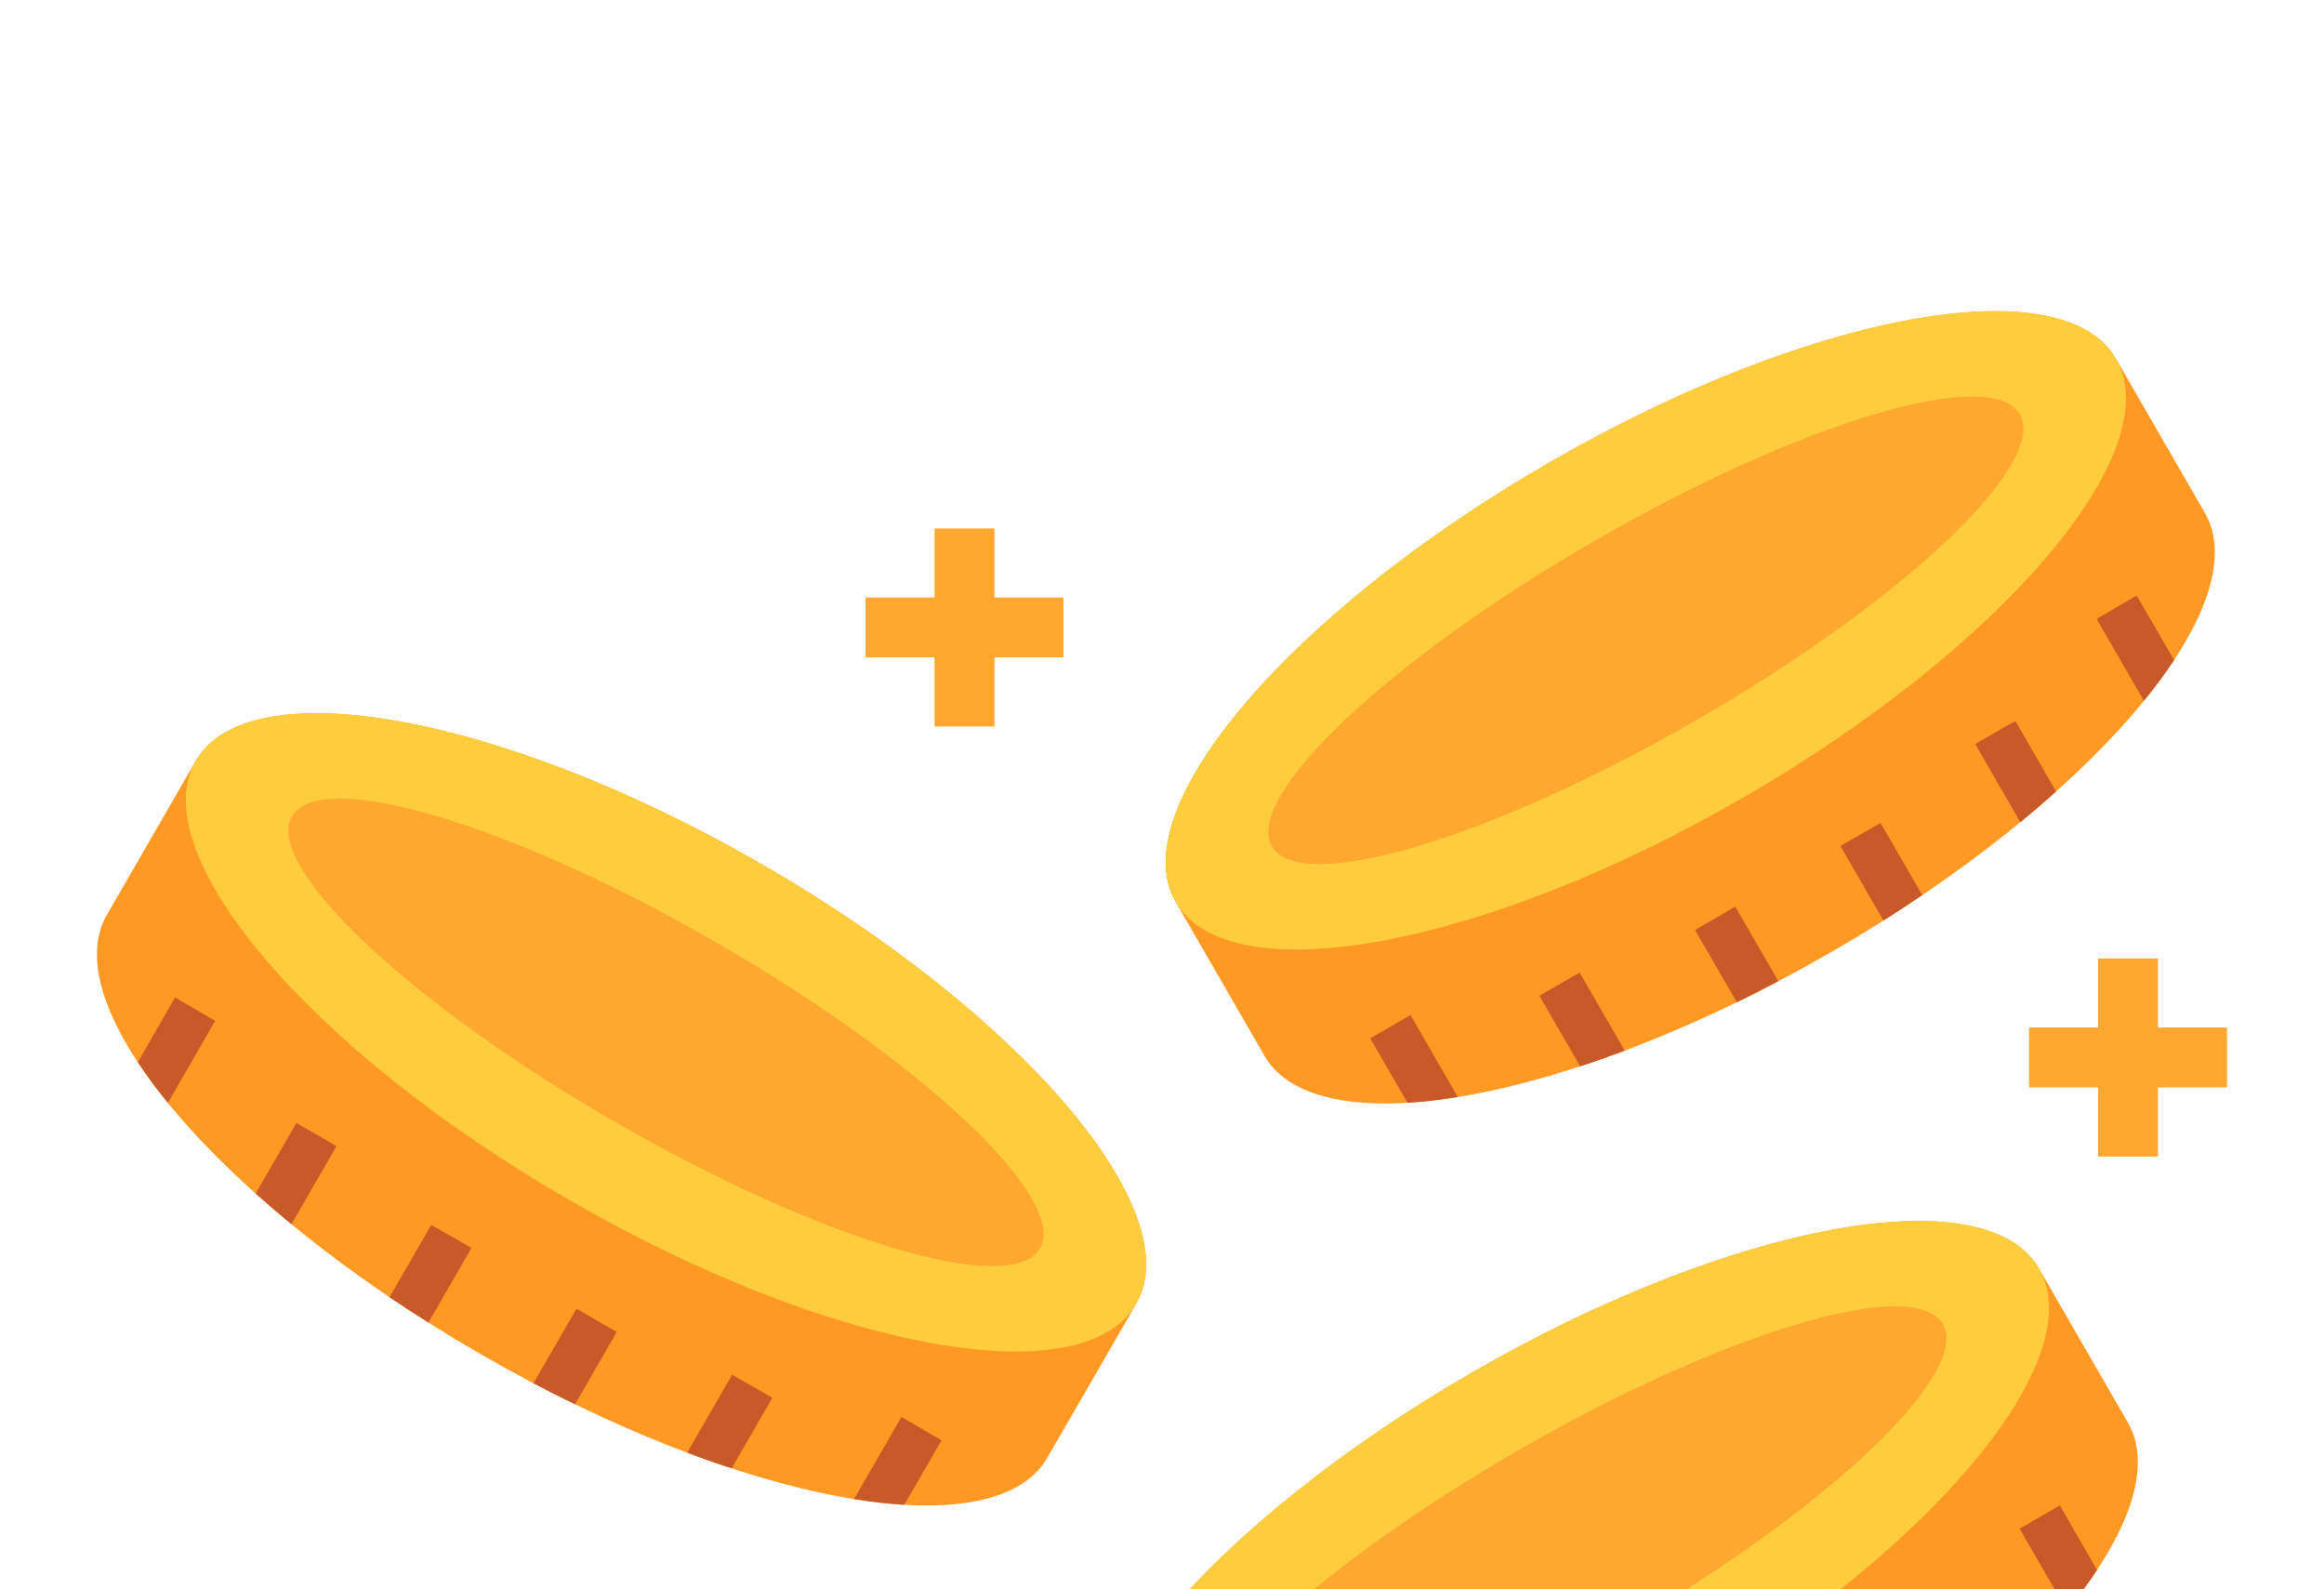 <svg width="98" height="67" viewBox="0 0 98 67" fill="none" xmlns="http://www.w3.org/2000/svg">
<g filter="url(#filter0_d_6302_269126)">
<path fill-rule="evenodd" clip-rule="evenodd" d="M49.575 34.023C47.32 30.117 54.371 21.83 65.322 15.505C76.268 9.186 86.974 7.223 89.229 11.129C90.476 13.292 91.724 15.454 92.976 17.622C95.231 21.523 88.18 29.81 77.229 36.135C66.278 42.454 55.577 44.417 53.323 40.516C52.075 38.349 50.823 36.186 49.575 34.023Z" fill="#FE9923"/>
<path fill-rule="evenodd" clip-rule="evenodd" d="M65.322 15.505C76.268 9.186 86.974 7.223 89.229 11.129C91.483 15.03 84.433 23.317 73.482 29.642C62.531 35.966 51.83 37.924 49.575 34.023C47.32 30.117 54.371 21.83 65.322 15.505Z" fill="#FECD3D"/>
<path fill-rule="evenodd" clip-rule="evenodd" d="M67.229 18.808C75.941 13.782 83.973 11.39 85.175 13.465C86.376 15.546 80.287 21.308 71.575 26.339C62.863 31.37 54.826 33.762 53.63 31.681C52.428 29.601 58.517 23.839 67.229 18.808Z" fill="#FEA832"/>
<path d="M88.411 22.091L90.405 25.547C90.88 24.964 91.31 24.391 91.678 23.829L90.103 21.109L88.411 22.091ZM86.703 29.371C86.223 29.8 85.717 30.235 85.195 30.665L83.293 27.367L84.986 26.395L86.703 29.371ZM81.059 33.737C80.527 34.1 79.98 34.458 79.423 34.811L77.608 31.667L79.3 30.695L81.059 33.737ZM74.99 37.367C74.402 37.679 73.82 37.97 73.242 38.257L71.478 35.209L73.175 34.228L74.99 37.367ZM68.513 40.297C67.874 40.537 67.25 40.757 66.636 40.956L64.913 37.981L66.611 37.004L68.513 40.297ZM61.473 42.25C60.731 42.372 60.02 42.454 59.351 42.495L57.781 39.775L59.479 38.794L61.473 42.25Z" fill="#C85929"/>
<path fill-rule="evenodd" clip-rule="evenodd" d="M47.909 50.971C50.163 47.071 43.113 38.778 32.162 32.459C21.216 26.134 10.51 24.176 8.255 28.077C7.008 30.24 5.76 32.407 4.508 34.57C2.253 38.471 9.303 46.764 20.255 53.083C31.206 59.407 41.907 61.365 44.161 57.464C45.414 55.302 46.661 53.134 47.909 50.971Z" fill="#FE9923"/>
<path fill-rule="evenodd" clip-rule="evenodd" d="M32.162 32.459C21.216 26.134 10.51 24.176 8.255 28.077C6.006 31.983 13.056 40.271 24.002 46.59C34.953 52.914 45.659 54.872 47.908 50.971C50.163 47.071 43.113 38.778 32.162 32.459Z" fill="#FECD3D"/>
<path fill-rule="evenodd" clip-rule="evenodd" d="M30.255 35.761C21.548 30.731 13.511 28.338 12.309 30.419C11.108 32.495 17.197 38.262 25.909 43.287C34.621 48.318 42.658 50.711 43.859 48.63C45.056 46.554 38.967 40.792 30.255 35.761Z" fill="#FEA832"/>
<path d="M9.073 39.039L7.079 42.495C6.604 41.912 6.18 41.34 5.812 40.782L7.381 38.057L9.073 39.039ZM10.781 46.319C11.261 46.749 11.768 47.183 12.289 47.613L14.191 44.32L12.499 43.344L10.781 46.319ZM16.425 50.691C16.957 51.048 17.504 51.406 18.066 51.759L19.881 48.615L18.184 47.644L16.425 50.691ZM22.494 54.32C23.082 54.627 23.665 54.924 24.248 55.205L26.006 52.158L24.309 51.176L22.494 54.32ZM28.977 57.245C29.611 57.485 30.234 57.705 30.853 57.904L32.571 54.929L30.873 53.958L28.977 57.245ZM36.012 59.203C36.758 59.321 37.464 59.402 38.133 59.443L39.703 56.723L38.011 55.742L36.012 59.203Z" fill="#C85929"/>
<path fill-rule="evenodd" clip-rule="evenodd" d="M46.329 72.378C44.079 68.477 51.124 60.189 62.075 53.865C73.027 47.546 83.728 45.583 85.982 49.484C87.235 51.651 88.482 53.814 89.73 55.977C91.984 59.883 84.934 68.17 73.988 74.495C63.037 80.814 52.331 82.777 50.076 78.871C48.829 76.708 47.581 74.546 46.329 72.378Z" fill="#FE9923"/>
<path fill-rule="evenodd" clip-rule="evenodd" d="M62.075 53.865C73.027 47.546 83.728 45.583 85.982 49.484C88.237 53.39 81.186 61.677 70.235 68.001C59.289 74.321 48.583 76.284 46.329 72.378C44.079 68.477 51.124 60.19 62.075 53.865Z" fill="#FECD3D"/>
<path fill-rule="evenodd" clip-rule="evenodd" d="M63.982 57.168C72.694 52.137 80.731 49.75 81.928 51.825C83.129 53.906 77.04 59.668 68.328 64.699C59.616 69.725 51.584 72.117 50.383 70.042C49.181 67.961 55.27 62.199 63.982 57.168Z" fill="#FEA832"/>
<path d="M85.164 60.45L87.163 63.907C87.638 63.324 88.063 62.746 88.431 62.189L86.861 59.469L85.164 60.45ZM83.461 67.725C82.975 68.16 82.475 68.59 81.948 69.019L80.046 65.727L81.743 64.755L83.461 67.725ZM77.817 72.097C77.28 72.46 76.733 72.818 76.176 73.171L74.361 70.026L76.058 69.05L77.817 72.097ZM71.743 75.727C71.16 76.034 70.572 76.33 69.995 76.611L68.236 73.564L69.928 72.583L71.743 75.727ZM65.265 78.656C64.632 78.891 64.003 79.111 63.389 79.316L61.671 76.335L63.364 75.364L65.265 78.656ZM58.23 80.609C57.484 80.732 56.773 80.809 56.109 80.85L54.539 78.13L56.231 77.148L58.23 80.609Z" fill="#C85929"/>
<path d="M41.937 18.281V21.19H44.846V23.716H41.937V26.63H39.411V23.716H36.497V21.19H39.411V18.281H41.937Z" fill="#FEA832"/>
<path d="M32.938 64.944V67.853H35.853V70.379H32.938V73.293H30.413V70.379H27.504V67.853H30.413V64.944H32.938Z" fill="#FEA832"/>
<path d="M90.998 36.411V39.32H93.912V41.845H90.998V44.76H88.472V41.845H85.564V39.32H88.472V36.411H90.998Z" fill="#FEA832"/>
</g>
<defs>
<filter id="filter0_d_6302_269126" x="0" y="0" width="98" height="98" filterUnits="userSpaceOnUse" color-interpolation-filters="sRGB">
<feFlood flood-opacity="0" result="BackgroundImageFix"/>
<feColorMatrix in="SourceAlpha" type="matrix" values="0 0 0 0 0 0 0 0 0 0 0 0 0 0 0 0 0 0 127 0" result="hardAlpha"/>
<feOffset dy="4"/>
<feGaussianBlur stdDeviation="2"/>
<feComposite in2="hardAlpha" operator="out"/>
<feColorMatrix type="matrix" values="0 0 0 0 0 0 0 0 0 0 0 0 0 0 0 0 0 0 0.6 0"/>
<feBlend mode="normal" in2="BackgroundImageFix" result="effect1_dropShadow_6302_269126"/>
<feBlend mode="normal" in="SourceGraphic" in2="effect1_dropShadow_6302_269126" result="shape"/>
</filter>
</defs>
</svg>
